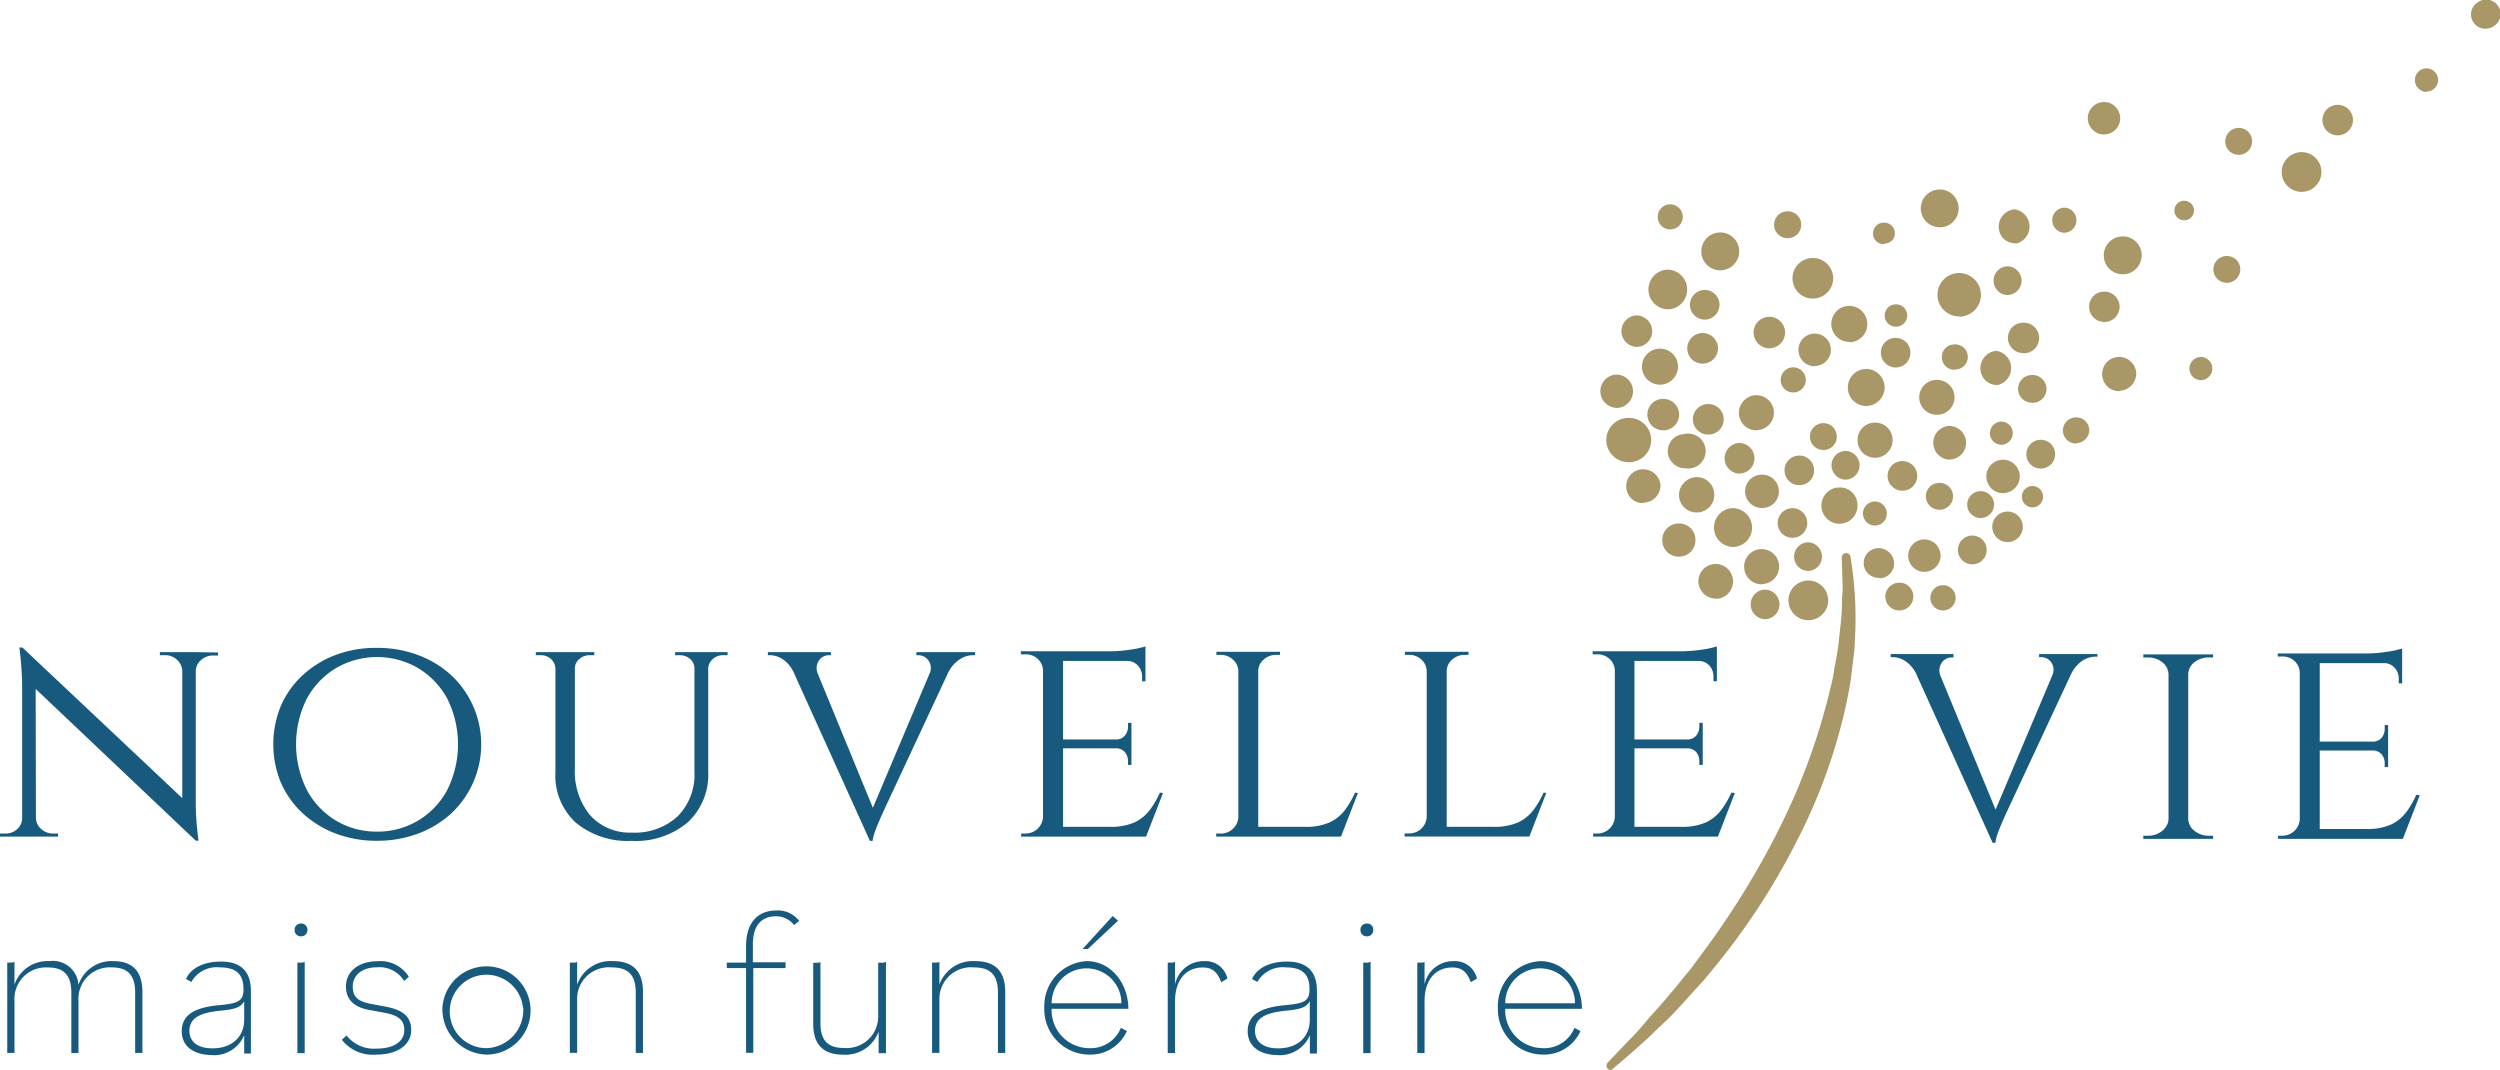 <svg xmlns="http://www.w3.org/2000/svg" viewBox="0 0 286.67 122.69"><defs><style>.cls-1{fill:#185a7d;}.cls-2{fill:#aa9767;}</style></defs><g id="Calque_2" data-name="Calque 2"><g id="Layer_1" data-name="Layer 1"><path class="cls-1" d="M22.45,74.78H18.33v.35h.6a1.93,1.93,0,0,1,1.37.53,1.81,1.81,0,0,1,.6,1.3V91.52L2.57,74.25H2.22a38,38,0,0,1,.32,4.41V93.74A1.71,1.71,0,0,1,2,95.05a1.93,1.93,0,0,1-1.37.53H0v.35H6.66v-.35h-.6a2,2,0,0,1-1.35-.53,1.7,1.7,0,0,1-.59-1.31h0L4.09,79l18.36,17.4h.32c-.12-.87-.2-1.65-.25-2.34s-.07-1.42-.07-2.17V77a1.69,1.69,0,0,1,.59-1.3,2,2,0,0,1,1.35-.53H25v-.35Z"/><path class="cls-1" d="M43.22,74.29a13.32,13.32,0,0,1,4.63.79,11.59,11.59,0,0,1,3.81,2.27,10.85,10.85,0,0,1,0,16,11.59,11.59,0,0,1-3.81,2.27,13.32,13.32,0,0,1-4.63.79,13.19,13.19,0,0,1-4.62-.79,11.71,11.71,0,0,1-3.79-2.27,10.6,10.6,0,0,1-2.56-3.51,11.56,11.56,0,0,1,0-9,10.6,10.6,0,0,1,2.56-3.51,11.71,11.71,0,0,1,3.79-2.27A13.19,13.19,0,0,1,43.22,74.29Zm0,21.07a9,9,0,0,0,8.07-4.79,11.71,11.71,0,0,0,0-10.45,9.2,9.2,0,0,0-3.35-3.51,9.35,9.35,0,0,0-9.41,0,9.2,9.2,0,0,0-3.35,3.51,11.71,11.71,0,0,0,0,10.45,9.11,9.11,0,0,0,3.35,3.53A9,9,0,0,0,43.22,95.36Z"/><path class="cls-1" d="M81.25,74.78H77.41v.35h.53a1.76,1.76,0,0,1,1.2.44,1.42,1.42,0,0,1,.49,1.08V88.49a6.79,6.79,0,0,1-1.92,5.11,7.22,7.22,0,0,1-5.27,1.87,6.08,6.08,0,0,1-4.78-2,7.9,7.9,0,0,1-1.74-5.4V76.65a1.38,1.38,0,0,1,.51-1.08,1.76,1.76,0,0,1,1.18-.44h.53v-.35h-6.7v.35H62a1.69,1.69,0,0,1,1.18.44,1.52,1.52,0,0,1,.51,1.08V88.53A7.33,7.33,0,0,0,66,94.31a9.33,9.33,0,0,0,6.43,2.11,9.23,9.23,0,0,0,6.44-2.13,7.45,7.45,0,0,0,2.34-5.8V76.65a1.5,1.5,0,0,1,.53-1.08,1.71,1.71,0,0,1,1.16-.44h.53v-.35Z"/><path class="cls-1" d="M105.08,74.78v.35h.25a1.47,1.47,0,0,1,1.12.58,1.52,1.52,0,0,1,.15,1.51l-6.51,15.41L93.77,77.24a1.61,1.61,0,0,1,.15-1.53A1.41,1.41,0,0,1,95,75.13h.28v-.35H88.05v.35h.29a2.72,2.72,0,0,1,1.48.51,3.83,3.83,0,0,1,1.3,1.71h0l8.63,19.07h.31a5,5,0,0,1,.25-1c.14-.4.3-.8.48-1.22s.39-.89.65-1.46l7.3-15.64A3.83,3.83,0,0,1,110,75.64a2.76,2.76,0,0,1,1.52-.51h.28v-.35Z"/><path class="cls-1" d="M133,90.89a10.23,10.23,0,0,1-1.16,2,4.84,4.84,0,0,1-1.74,1.41,6.71,6.71,0,0,1-2.84.51h-5.36v-9h6a1.31,1.31,0,0,1,1.09.44,1.6,1.6,0,0,1,.36,1v.46h.39V82.89h-.39v.45a1.59,1.59,0,0,1-.36,1,1.28,1.28,0,0,1-1.09.45h-6v-9h7.3a1.63,1.63,0,0,1,1.28.53,1.83,1.83,0,0,1,.48,1.27v.53h.39v-4a10.56,10.56,0,0,1-1.7.37,16.09,16.09,0,0,1-2.32.19H117.06v.35h.5a2,2,0,0,1,1.44.53,1.84,1.84,0,0,1,.6,1.34V93.67a2,2,0,0,1-2,1.91h-.5v.35h14.32l1.94-5Z"/><path class="cls-1" d="M155.38,90.89a10.75,10.75,0,0,1-1.16,2,4.79,4.79,0,0,1-1.75,1.41,6.63,6.63,0,0,1-2.83.51h-5.36V77a1.72,1.72,0,0,1,.61-1.36,2.13,2.13,0,0,1,1.47-.55h.42v-.35h-7.3v.35h.43a2.11,2.11,0,0,1,1.48.55A1.84,1.84,0,0,1,142,77V93.67a1.92,1.92,0,0,1-.6,1.34,1.94,1.94,0,0,1-1.44.57h-.5v.35h14.31l1.94-5Z"/><path class="cls-1" d="M177,90.89a10.26,10.26,0,0,1-1.17,2,4.76,4.76,0,0,1-1.74,1.41,6.71,6.71,0,0,1-2.84.51h-5.36V77a1.73,1.73,0,0,1,.62-1.36,2.11,2.11,0,0,1,1.46-.55h.42v-.35h-7.29v.35h.42a2.09,2.09,0,0,1,1.48.55A1.89,1.89,0,0,1,163.6,77V93.67A2,2,0,0,1,163,95a2,2,0,0,1-1.45.57h-.49v.35h14.31l1.94-5Z"/><path class="cls-1" d="M198.53,90.89a10.26,10.26,0,0,1-1.17,2,4.67,4.67,0,0,1-1.74,1.41,6.68,6.68,0,0,1-2.84.51h-5.36v-9h6a1.33,1.33,0,0,1,1.09.44,1.65,1.65,0,0,1,.35,1v.46h.39V82.89h-.39v.45a1.63,1.63,0,0,1-.35,1,1.31,1.31,0,0,1-1.09.45h-6v-9h7.3a1.67,1.67,0,0,1,1.29.53,1.82,1.82,0,0,1,.47,1.27v.53h.39v-4a10.36,10.36,0,0,1-1.69.37,16.23,16.23,0,0,1-2.33.19H182.63v.35h.49a2.05,2.05,0,0,1,1.45.53,1.88,1.88,0,0,1,.6,1.34V93.67a2,2,0,0,1-2,1.91h-.49v.35h14.31l1.94-5Z"/><path class="cls-1" d="M233.82,75v.35h.25a1.45,1.45,0,0,1,1.13.58,1.53,1.53,0,0,1,.14,1.5l-6.51,15.41L222.51,77.5a1.61,1.61,0,0,1,.16-1.53,1.35,1.35,0,0,1,1.07-.58H224V75H216.8v.35h.28a2.72,2.72,0,0,1,1.48.51,3.76,3.76,0,0,1,1.3,1.71h0l8.63,19.07h.32a4.08,4.08,0,0,1,.24-1c.14-.4.3-.81.48-1.22s.39-.9.65-1.46l7.29-15.63a4,4,0,0,1,1.24-1.52,2.76,2.76,0,0,1,1.52-.51h.28V75Z"/><path class="cls-1" d="M253.32,95.83a2.54,2.54,0,0,1-1.68-.56,1.78,1.78,0,0,1-.72-1.34V77.29a1.77,1.77,0,0,1,.72-1.36,2.64,2.64,0,0,1,1.68-.54h.45l0-.35h-8v.35h.49a2.64,2.64,0,0,1,1.68.54,1.83,1.83,0,0,1,.72,1.36V93.93a1.85,1.85,0,0,1-.72,1.34,2.54,2.54,0,0,1-1.68.56h-.49v.36h8l0-.36Z"/><path class="cls-1" d="M277.07,91.14a10,10,0,0,1-1.16,2,4.64,4.64,0,0,1-1.74,1.41,6.71,6.71,0,0,1-2.84.51H266v-9h6a1.34,1.34,0,0,1,1.1.44,1.63,1.63,0,0,1,.35,1v.46h.39V83.14h-.39v.46a1.63,1.63,0,0,1-.35,1,1.34,1.34,0,0,1-1.1.44h-6v-9h7.3a1.6,1.6,0,0,1,1.28.53,1.81,1.81,0,0,1,.48,1.27v.52h.39v-4a9.59,9.59,0,0,1-1.69.37,15.07,15.07,0,0,1-2.33.2H261.18v.35h.49a2,2,0,0,1,1.45.53,1.87,1.87,0,0,1,.59,1.34V93.93a2,2,0,0,1-2,1.9h-.49v.36h14.31l1.94-5Z"/><path class="cls-1" d="M.83,110.38h.24c.3,0,.47,0,.59-.1v2.63a4,4,0,0,1,4-2.7A2.94,2.94,0,0,1,9,112.93,4,4,0,0,1,13,110.21c2.18,0,3.33,1.15,3.33,3.53v7h-.83v-6.92c0-2-.86-2.89-2.67-2.89A3.6,3.6,0,0,0,9,114.75v6H8.18v-6.92c0-2-.86-2.89-2.67-2.89a3.6,3.6,0,0,0-3.85,3.8v6H.83Z"/><path class="cls-1" d="M20.84,118.25c0-2,1.69-2.77,4.41-3,2.08-.2,2.67-.47,2.67-1.82,0-1.71-.83-2.5-2.69-2.5a3.34,3.34,0,0,0-3.29,1.67l-.61-.34c.56-1.28,2.08-2,4-2,2.26,0,3.44,1.1,3.44,3.36v7.19H28v-2.11a3.73,3.73,0,0,1-3.8,2.28C22.11,120.93,20.84,119.92,20.84,118.25ZM28,116.93V114.8c-.37.71-1.08.93-2.6,1.08-2.38.22-3.68.8-3.68,2.33,0,1.27,1,2,2.6,2C26.45,120.24,28,119,28,116.93Z"/><path class="cls-1" d="M33.78,106.63a.71.71,0,0,1,.74-.73.7.7,0,0,1,.73.73.71.71,0,0,1-.73.74A.71.71,0,0,1,33.78,106.63Zm.32,3.75h.25a1,1,0,0,0,.59-.1v10.48H34.1Z"/><path class="cls-1" d="M39.2,119.23l.54-.49a4,4,0,0,0,3.46,1.5c1.94,0,3.16-.81,3.16-2.11,0-1-.46-1.67-2.28-2l-1.74-.32c-1.72-.32-2.67-1.17-2.67-2.7,0-1.74,1.49-2.89,3.63-2.89A3.84,3.84,0,0,1,46.88,112l-.54.49a3.3,3.3,0,0,0-3.12-1.57c-1.61,0-2.77.83-2.77,2.2,0,1.11.49,1.7,2.11,2l1.67.31c2,.37,2.92,1.18,2.92,2.68,0,1.71-1.57,2.82-4,2.82A4.5,4.5,0,0,1,39.2,119.23Z"/><path class="cls-1" d="M50.73,115.56a5.06,5.06,0,1,1,5.05,5.37A5.22,5.22,0,0,1,50.73,115.56Zm9.24,0a4.21,4.21,0,1,0-4.19,4.63A4.37,4.37,0,0,0,60,115.56Z"/><path class="cls-1" d="M65.34,110.38h.25c.34,0,.49,0,.59-.1v2.63a4.07,4.07,0,0,1,4.12-2.7c2.25,0,3.43,1.13,3.43,3.53v7H72.9v-6.92c0-2.06-.89-2.89-2.78-2.89a3.63,3.63,0,0,0-3.94,3.8v6h-.84Z"/><path class="cls-1" d="M83.34,110.38h2.21v-1.86c0-2.94,1.52-4.12,3.5-4.12a3.11,3.11,0,0,1,2.6,1.2l-.59.47a2.64,2.64,0,0,0-2.08-1c-1.54,0-2.65.91-2.65,3.21,0,.81,0,1.67,0,2.06h3.75v.67H86.38v9.71h-.83v-9.71H83.34Z"/><path class="cls-1" d="M93.25,117.4v-7h.24c.3,0,.47,0,.59-.1v7c0,2.06.88,2.87,2.72,2.87a3.62,3.62,0,0,0,3.9-3.78v-6H101a1,1,0,0,0,.59-.1v10.48h-.84v-2.48a4.05,4.05,0,0,1-4.07,2.65C94.42,120.93,93.25,119.8,93.25,117.4Z"/><path class="cls-1" d="M106.88,110.38h.25c.34,0,.49,0,.59-.1v2.63a4.06,4.06,0,0,1,4.11-2.7c2.26,0,3.44,1.13,3.44,3.53v7h-.84v-6.92c0-2.06-.88-2.89-2.77-2.89a3.63,3.63,0,0,0-3.94,3.8v6h-.84Z"/><path class="cls-1" d="M119.75,115.58a5.15,5.15,0,0,1,4.86-5.37c2.7,0,4.76,2.43,4.78,5.47h-8.8a4.34,4.34,0,0,0,4.29,4.51,3.73,3.73,0,0,0,3.65-2.33l.69.37a4.58,4.58,0,0,1-4.32,2.7A5.19,5.19,0,0,1,119.75,115.58Zm.84-.54h8a4,4,0,1,0-8,0Zm7-10,.61.54-3.46,3.24h-.61Z"/><path class="cls-1" d="M133.9,110.38h.25c.34,0,.49,0,.59-.1v2.6a3.35,3.35,0,0,1,3.36-2.67,2.58,2.58,0,0,1,2.65,2l-.72.42c-.44-1.2-1.05-1.69-2.1-1.69-1.89,0-3.19,1.37-3.19,3.87v5.94h-.84Z"/><path class="cls-1" d="M143.07,118.25c0-2,1.7-2.77,4.42-3,2.08-.2,2.67-.47,2.67-1.82,0-1.71-.83-2.5-2.7-2.5a3.34,3.34,0,0,0-3.28,1.67l-.61-.34c.56-1.28,2.08-2,4-2,2.26,0,3.44,1.1,3.44,3.36v7.19h-.81v-2.11a3.73,3.73,0,0,1-3.8,2.28C144.35,120.93,143.07,119.92,143.07,118.25Zm7.12-1.32V114.8c-.37.71-1.08.93-2.6,1.08-2.38.22-3.68.8-3.68,2.33,0,1.27,1,2,2.6,2C148.69,120.24,150.19,119,150.19,116.93Z"/><path class="cls-1" d="M156,106.63a.71.71,0,0,1,.74-.73.7.7,0,0,1,.73.73.71.71,0,0,1-.73.74A.71.71,0,0,1,156,106.63Zm.32,3.75h.25a1,1,0,0,0,.59-.1v10.48h-.84Z"/><path class="cls-1" d="M162.52,110.38h.25c.34,0,.49,0,.58-.1v2.6a3.36,3.36,0,0,1,3.36-2.67,2.58,2.58,0,0,1,2.65,2l-.71.42c-.44-1.2-1.05-1.69-2.11-1.69-1.89,0-3.19,1.37-3.19,3.87v5.94h-.83Z"/><path class="cls-1" d="M171.76,115.58a5.15,5.15,0,0,1,4.86-5.37c2.7,0,4.76,2.43,4.78,5.47h-8.8a4.34,4.34,0,0,0,4.29,4.51,3.73,3.73,0,0,0,3.65-2.33l.69.37a4.58,4.58,0,0,1-4.32,2.7A5.19,5.19,0,0,1,171.76,115.58Zm.84-.54h8a4,4,0,1,0-8,0Z"/><path class="cls-2" d="M192.49,63.83a1.88,1.88,0,0,1-1.88-1.8,1.88,1.88,0,0,1,1.8-2h0a1.86,1.86,0,0,1,2,1.8,1.88,1.88,0,0,1-1.8,2Z"/><path class="cls-2" d="M278.26,10.54a1.34,1.34,0,0,1-1.17-.69A1.34,1.34,0,0,1,277.61,8h0a1.33,1.33,0,1,1,.65,2.5Z"/><path class="cls-2" d="M256.71,17.75a1.65,1.65,0,0,1-.43-.06,1.52,1.52,0,0,1-.92-.73,1.55,1.55,0,0,1,.6-2.1h0a1.54,1.54,0,0,1,2.23,1.77,1.52,1.52,0,0,1-.73.93A1.55,1.55,0,0,1,256.71,17.75Z"/><path class="cls-2" d="M285,3.29a1.64,1.64,0,0,1-.8-3.08h0a1.65,1.65,0,1,1,1.6,2.88A1.66,1.66,0,0,1,285,3.29Z"/><path class="cls-2" d="M268.06,15.52a1.75,1.75,0,0,1-.85-3.28h0a1.75,1.75,0,1,1,1.7,3.06A1.74,1.74,0,0,1,268.06,15.52Z"/><path class="cls-2" d="M241.25,36.92A1.75,1.75,0,0,1,240,34a1.76,1.76,0,0,1,3.05,1.1,1.76,1.76,0,0,1-1.68,1.83Z"/><path class="cls-2" d="M255.34,32.43a1.54,1.54,0,0,1-1.13-2.58,1.56,1.56,0,0,1,1.07-.5h0a1.65,1.65,0,0,1,1.11.4,1.54,1.54,0,0,1,.09,2.18,1.52,1.52,0,0,1-1.07.5Z"/><path class="cls-2" d="M250.45,25.26a1.12,1.12,0,0,1-.82-1.88,1.14,1.14,0,0,1,.78-.36h0a1.12,1.12,0,0,1,1.17,1.07,1.11,1.11,0,0,1-.3.81,1.08,1.08,0,0,1-.77.36Z"/><path class="cls-2" d="M263.91,22a2.27,2.27,0,0,1-1.53-.59,2.31,2.31,0,0,1-.74-1.58,2.22,2.22,0,0,1,.6-1.64,2.27,2.27,0,0,1,3.95,1.44,2.24,2.24,0,0,1-.59,1.63A2.27,2.27,0,0,1,264,22Z"/><path class="cls-2" d="M243,44.86a1.94,1.94,0,0,1-1.33-.52,2,2,0,0,1-.12-2.77,2,2,0,0,1,1.36-.64h0a1.9,1.9,0,0,1,1.41.52,1.93,1.93,0,0,1,.64,1.36,2,2,0,0,1-1.88,2Z"/><path class="cls-2" d="M232,40.49a1.75,1.75,0,0,1-1.29-2.94A1.78,1.78,0,0,1,232,37h0a1.76,1.76,0,0,1,1.37,2.94,1.72,1.72,0,0,1-1.21.56Z"/><path class="cls-2" d="M222.42,26.06A2.18,2.18,0,0,1,220.25,24a2.18,2.18,0,0,1,2.08-2.27h0a2.17,2.17,0,1,1,.19,4.34Z"/><path class="cls-2" d="M231.06,27.89a1.91,1.91,0,0,1-1.32-.52A2,2,0,0,1,231,24h0a2,2,0,0,1,.17,3.93Z"/><path class="cls-2" d="M241.26,15.42a1.8,1.8,0,0,1-1.25-.49,1.84,1.84,0,0,1-.12-2.62,1.88,1.88,0,0,1,1.29-.61h0a1.79,1.79,0,0,1,1.33.49,1.86,1.86,0,0,1,.61,1.29,1.86,1.86,0,0,1-1.78,1.93Z"/><path class="cls-2" d="M236.8,26.69a1.37,1.37,0,0,1-1-.38,1.39,1.39,0,0,1-.47-1,1.43,1.43,0,0,1,1.37-1.5h0a1.44,1.44,0,0,1,.13,2.87Zm0-1.47h0Z"/><path class="cls-2" d="M243.4,31.45a2.14,2.14,0,0,1-1.46-.57,2.11,2.11,0,0,1-.7-1.5,2.16,2.16,0,0,1,2.07-2.27h0a2.16,2.16,0,0,1,2.27,2.07,2.21,2.21,0,0,1-.57,1.57,2.13,2.13,0,0,1-1.51.7Z"/><path class="cls-2" d="M230.16,33.83a1.65,1.65,0,0,1-.07-3.29h0a1.59,1.59,0,0,1,1.18.43,1.62,1.62,0,0,1,.54,1.14,1.66,1.66,0,0,1-1.58,1.72Z"/><path class="cls-2" d="M224.65,36.28a2.47,2.47,0,0,1-1.68-.65,2.49,2.49,0,0,1,1.57-4.32,2.49,2.49,0,1,1,.22,5Z"/><path class="cls-2" d="M207.87,34.24a2.33,2.33,0,0,1-1.71-3.91,2.34,2.34,0,0,1,4.05,1.47A2.34,2.34,0,0,1,208,34.23Z"/><path class="cls-2" d="M216,28a1.22,1.22,0,0,1-.83-.32,1.19,1.19,0,0,1-.39-.85A1.22,1.22,0,0,1,216,25.53h0a1.22,1.22,0,0,1,1,2,1.29,1.29,0,0,1-.86.4Z"/><path class="cls-2" d="M205,27.31a1.54,1.54,0,0,1-.06-3.08h0a1.52,1.52,0,0,1,1.1.4,1.48,1.48,0,0,1,.5,1.07,1.53,1.53,0,0,1-.4,1.11,1.56,1.56,0,0,1-1.07.5Z"/><path class="cls-2" d="M197.26,31a2.17,2.17,0,0,1-1.47-.57,2.13,2.13,0,0,1-.7-1.51,2.17,2.17,0,1,1,4.34-.19A2.19,2.19,0,0,1,197.36,31Z"/><path class="cls-2" d="M202.89,39.94a1.82,1.82,0,0,1-1.81-1.73,1.81,1.81,0,0,1,1.73-1.88,1.71,1.71,0,0,1,1.29.47,1.78,1.78,0,0,1,.59,1.25A1.81,1.81,0,0,1,203,39.93Z"/><path class="cls-2" d="M195.22,41.7a1.8,1.8,0,0,1-1.18-.46,1.76,1.76,0,0,1,1.11-3.05h0A1.77,1.77,0,0,1,197,39.87a1.75,1.75,0,0,1-1.68,1.82Z"/><path class="cls-2" d="M195.48,36.65a1.71,1.71,0,0,1-1.7-1.63,1.71,1.71,0,0,1,1.62-1.77h0a1.69,1.69,0,0,1,1.77,1.62,1.71,1.71,0,0,1-1.62,1.78Z"/><path class="cls-2" d="M191.3,35.47a2.28,2.28,0,0,1-1.54-.6,2.22,2.22,0,0,1-.73-1.58,2.26,2.26,0,0,1,2.17-2.37h0a2.28,2.28,0,0,1,.2,4.55Z"/><path class="cls-2" d="M187.65,39.78a1.81,1.81,0,0,1-.08-3.61h0a1.81,1.81,0,0,1,1.88,1.73,1.83,1.83,0,0,1-.47,1.3,1.81,1.81,0,0,1-1.25.58Z"/><path class="cls-2" d="M190.34,44.11a2.07,2.07,0,0,1-1.39-.54,2.07,2.07,0,0,1-.13-2.92,2.06,2.06,0,0,1,1.44-.67,2.11,2.11,0,0,1,1.49.54,2,2,0,0,1,.66,1.43,2.07,2.07,0,0,1-2,2.16Z"/><path class="cls-2" d="M229,44.15a2,2,0,0,1-1.32-.51,2,2,0,0,1,1.24-3.41h0a2,2,0,0,1,.17,3.92Z"/><path class="cls-2" d="M222.12,47.56a2,2,0,0,1-.09-4h0a2,2,0,0,1,.18,4Z"/><path class="cls-2" d="M224.1,42.4A1.43,1.43,0,0,1,222.67,41a1.42,1.42,0,0,1,1.37-1.5h0a1.44,1.44,0,1,1,.13,2.87Zm0-1.47h0Z"/><path class="cls-2" d="M217.36,42.14a1.71,1.71,0,0,1-1.25-2.85,1.72,1.72,0,0,1,1.18-.55h0a1.74,1.74,0,0,1,1.22.44,1.68,1.68,0,0,1,.55,1.18,1.69,1.69,0,0,1-1.62,1.78Z"/><path class="cls-2" d="M217.42,37.46a1.28,1.28,0,0,1-.06-2.56h0a1.26,1.26,0,0,1,.92.33,1.33,1.33,0,0,1,.42.89,1.29,1.29,0,0,1-1.22,1.34Z"/><path class="cls-2" d="M212.06,39.21a2.07,2.07,0,0,1-1.53-3.46,2,2,0,0,1,1.44-.67h0a2.07,2.07,0,0,1,2.15,2,2.07,2.07,0,0,1-2,2.16Z"/><path class="cls-2" d="M208.08,42a1.86,1.86,0,0,1-1.85-1.78A1.85,1.85,0,0,1,208,38.26h0a1.85,1.85,0,0,1,1.45,3.11,1.85,1.85,0,0,1-1.29.6Z"/><path class="cls-2" d="M205.65,45a1.45,1.45,0,0,1-1-.37,1.42,1.42,0,0,1-.46-1,1.44,1.44,0,1,1,1.5,1.37Zm0-1.47s0,0,0,0Z"/><path class="cls-2" d="M214,46.55a2.08,2.08,0,0,1-1.43-.56,2.05,2.05,0,0,1-.68-1.46,2.12,2.12,0,0,1,2-2.22h0a2.12,2.12,0,0,1,1.66,3.55,2.15,2.15,0,0,1-1.48.69Z"/><path class="cls-2" d="M233,46.18a1.59,1.59,0,0,1-1.17-2.67A1.61,1.61,0,0,1,233,43h0a1.61,1.61,0,0,1,1.67,1.53,1.56,1.56,0,0,1-.42,1.14,1.57,1.57,0,0,1-1.11.52Z"/><path class="cls-2" d="M229.51,51a1.33,1.33,0,0,1-1.33-1.27,1.34,1.34,0,0,1,1.27-1.39h0a1.33,1.33,0,0,1,1,2.23,1.27,1.27,0,0,1-.92.43Z"/><path class="cls-2" d="M252.39,43.59a1.32,1.32,0,0,1-1.33-1.27,1.34,1.34,0,0,1,1.27-1.39h0a1.33,1.33,0,0,1,1,2.23,1.27,1.27,0,0,1-.92.43Z"/><path class="cls-2" d="M238.08,50.86a1.49,1.49,0,0,1-.06-3h0a1.47,1.47,0,0,1,1.07.39,1.52,1.52,0,0,1,.48,1,1.44,1.44,0,0,1-.39,1.06,1.46,1.46,0,0,1-1,.49Z"/><path class="cls-2" d="M234,53.73a1.63,1.63,0,0,1-1.11-.43,1.6,1.6,0,0,1-.53-1.15,1.65,1.65,0,1,1,1.71,1.58Z"/><path class="cls-2" d="M227.08,59.4a1.51,1.51,0,0,1-1-.4,1.48,1.48,0,0,1-.5-1.07,1.51,1.51,0,0,1,.4-1.11,1.56,1.56,0,0,1,1.07-.5h0a1.54,1.54,0,1,1,.13,3.08Z"/><path class="cls-2" d="M233.07,58.18a1.22,1.22,0,0,1-.83-.32,1.19,1.19,0,0,1-.39-.85A1.22,1.22,0,0,1,233,55.73h0a1.26,1.26,0,0,1,.88.32,1.23,1.23,0,0,1,.39.85,1.15,1.15,0,0,1-.32.88,1.16,1.16,0,0,1-.85.4Z"/><path class="cls-2" d="M229.68,56.55a1.93,1.93,0,0,1-1.29-.5,2,2,0,0,1-.62-1.33,1.91,1.91,0,0,1,1.83-2h0a1.91,1.91,0,0,1,2,1.82,1.9,1.9,0,0,1-.5,1.38,1.94,1.94,0,0,1-1.32.62Z"/><path class="cls-2" d="M222.41,58.45a1.54,1.54,0,0,1-.07-3.08h0a1.54,1.54,0,1,1,.14,3.08Z"/><path class="cls-2" d="M223.53,52.71a1.94,1.94,0,0,1-.08-3.87,1.95,1.95,0,0,1,2,1.85,1.93,1.93,0,0,1-1.85,2Z"/><path class="cls-2" d="M215,52.49a2,2,0,0,1-2-1.93,2,2,0,0,1,.52-1.45,2,2,0,0,1,1.4-.65h0a2,2,0,0,1,2.1,1.92,1.94,1.94,0,0,1-.53,1.45,2,2,0,0,1-1.39.66Z"/><path class="cls-2" d="M218.15,56.27a1.68,1.68,0,0,1-1.15-.45,1.65,1.65,0,0,1-.55-1.18,1.69,1.69,0,0,1,1.62-1.77h0a1.7,1.7,0,1,1,.15,3.4Z"/><path class="cls-2" d="M230.2,62.16a1.76,1.76,0,0,1-1.75-1.67,1.76,1.76,0,0,1,1.67-1.83h0a1.75,1.75,0,1,1,.16,3.5Z"/><path class="cls-2" d="M226.16,64.71a1.65,1.65,0,0,1-1.65-1.57,1.67,1.67,0,0,1,.43-1.19,1.65,1.65,0,1,1,1.29,2.76Z"/><path class="cls-2" d="M222.77,70a1.45,1.45,0,1,1,.06,0Z"/><path class="cls-2" d="M217.81,70a1.59,1.59,0,0,1-.07-3.18h0a1.53,1.53,0,0,1,1.14.41,1.57,1.57,0,0,1,.52,1.11A1.61,1.61,0,0,1,217.88,70Z"/><path class="cls-2" d="M220.66,65.57a1.84,1.84,0,0,1-1.25-.49,1.8,1.8,0,0,1-.6-1.28,1.88,1.88,0,0,1,.48-1.34,1.84,1.84,0,0,1,1.29-.6h0a1.85,1.85,0,0,1,1.34.48,1.89,1.89,0,0,1,.6,1.29,1.86,1.86,0,0,1-1.78,1.94Z"/><path class="cls-2" d="M215,60.27a1.4,1.4,0,0,1-1.38-1.33,1.39,1.39,0,0,1,1.32-1.44h0A1.39,1.39,0,0,1,216,59.82a1.35,1.35,0,0,1-1,.44Z"/><path class="cls-2" d="M211.58,55a1.65,1.65,0,0,1-.07-3.29,1.61,1.61,0,0,1,1.19.43,1.65,1.65,0,0,1-1,2.86Z"/><path class="cls-2" d="M209.08,51.6a1.54,1.54,0,0,1-1.54-1.47A1.56,1.56,0,0,1,209,48.52h0A1.54,1.54,0,0,1,210.62,50a1.54,1.54,0,0,1-1.47,1.61Z"/><path class="cls-2" d="M206.32,55.63a1.66,1.66,0,0,1-1.14-.44,1.68,1.68,0,0,1-.55-1.18,1.66,1.66,0,0,1,.44-1.22,1.68,1.68,0,0,1,1.18-.55h0a1.64,1.64,0,0,1,1.22.44,1.68,1.68,0,0,1,.55,1.18,1.66,1.66,0,0,1-.44,1.22,1.68,1.68,0,0,1-1.18.55Z"/><path class="cls-2" d="M210.93,60.06a2.08,2.08,0,0,1-2.07-2,2.1,2.1,0,0,1,.54-1.49,2,2,0,0,1,1.44-.67h0a2,2,0,0,1,2.15,2,2,2,0,0,1-.54,1.48,2,2,0,0,1-1.43.67Z"/><path class="cls-2" d="M201.4,49.35a2,2,0,0,1-2-1.93,2,2,0,0,1,.53-1.45,2,2,0,0,1,1.39-.65h0a2,2,0,1,1,.18,4Z"/><path class="cls-2" d="M199.43,54.31a1.76,1.76,0,0,1-.08-3.51h0a1.75,1.75,0,0,1,.16,3.5Z"/><path class="cls-2" d="M191.56,26.31a1.44,1.44,0,0,1-.07-2.88,1.46,1.46,0,0,1,1,.38,1.43,1.43,0,0,1-.91,2.49Zm0-1.48h0Z"/><path class="cls-2" d="M195.91,49.83a1.75,1.75,0,0,1-.08-3.5h0a1.75,1.75,0,1,1,.15,3.5Z"/><path class="cls-2" d="M185.33,46.77a1.91,1.91,0,0,1-.08-3.81h0a1.9,1.9,0,0,1,2,1.82,1.91,1.91,0,0,1-1.83,2Z"/><path class="cls-2" d="M190.74,49.34a1.8,1.8,0,0,1-.08-3.6h0a1.8,1.8,0,1,1,.16,3.6Z"/><path class="cls-2" d="M193.24,53.7a2,2,0,0,1-2-1.88,2,2,0,0,1,.51-1.41,1.93,1.93,0,0,1,1.36-.63h0a2,2,0,1,1,.18,3.92Z"/><path class="cls-2" d="M186.79,53a2.54,2.54,0,0,1-.11-5.08h0a2.54,2.54,0,0,1,.23,5.08Z"/><path class="cls-2" d="M215.44,66.26a1.7,1.7,0,0,1-.07-3.4h0a1.64,1.64,0,0,1,1.22.45,1.7,1.7,0,0,1-1.07,3Z"/><path class="cls-2" d="M207.35,71.12a2.28,2.28,0,0,1-1.68-3.81,2.29,2.29,0,0,1,1.58-.74h0a2.27,2.27,0,0,1,2.38,2.17,2.22,2.22,0,0,1-.6,1.64,2.27,2.27,0,0,1-1.58.74Z"/><path class="cls-2" d="M207.37,65.47a1.64,1.64,0,0,1-1.64-1.57,1.64,1.64,0,0,1,1.57-1.72h0a1.65,1.65,0,0,1,.15,3.29Z"/><path class="cls-2" d="M205.54,61.67a1.7,1.7,0,0,1-1.7-1.62,1.67,1.67,0,0,1,.45-1.22,1.69,1.69,0,0,1,1.17-.56h0a1.7,1.7,0,0,1,.14,3.4Z"/><path class="cls-2" d="M202.06,58.25a1.91,1.91,0,0,1-.08-3.82h0a1.91,1.91,0,0,1,2,1.82,1.9,1.9,0,0,1-1.82,2Z"/><path class="cls-2" d="M194.56,58.76a2,2,0,0,1-1.49-3.37,2,2,0,0,1,3.5,1.27,2,2,0,0,1-1.92,2.1Z"/><path class="cls-2" d="M188.4,57.69a1.94,1.94,0,0,1-1.33-.52A2,2,0,0,1,187,54.4a2,2,0,0,1,3.41,1.24,2,2,0,0,1-1.88,2Z"/><path class="cls-2" d="M202,67a2,2,0,0,1-2-1.93,2,2,0,0,1,1.92-2.1,2,2,0,0,1,.18,4Z"/><path class="cls-2" d="M198.67,62.72a2.23,2.23,0,0,1-.09-4.45h0a2.18,2.18,0,0,1,1.6.59,2.22,2.22,0,0,1-1.41,3.86Z"/><path class="cls-2" d="M202.36,71a1.7,1.7,0,0,1-.08-3.39h0a1.7,1.7,0,0,1,1.77,1.62,1.67,1.67,0,0,1-.45,1.22,1.64,1.64,0,0,1-1.17.55Z"/><path class="cls-2" d="M196.75,68.64a2,2,0,0,1-2-1.9,2,2,0,0,1,1.89-2.07h0a2,2,0,1,1,.17,4Z"/><path class="cls-2" d="M184.71,122.69a.48.48,0,0,1-.36-.15.5.5,0,0,1,0-.69c.95-1,1.9-2,2.87-3,.61-.63,1.2-1.31,1.76-2l1-1.12c.69-.75,1.34-1.55,2-2.32l1.15-1.41c.28-.34.55-.68.82-1l1.22-1.66a95.51,95.51,0,0,0,8.65-13.93,74.16,74.16,0,0,0,5.77-15.28l.49-2c.1-.42.17-.85.24-1.28,0-.24.08-.48.13-.72l.12-.73c.08-.43.15-.86.22-1.29l.21-2a25.77,25.77,0,0,0,.22-3.06c0-.35,0-.69.05-1a13.37,13.37,0,0,0,0-1.55l-.08-2.57a.51.51,0,0,1,.46-.51.5.5,0,0,1,.54.42,43.21,43.21,0,0,1,.56,8.43l-.1,2.1c-.05.48-.1.94-.16,1.4l-.09.72-.09.73c-.05.46-.11.93-.19,1.39l-.4,2.06A64.06,64.06,0,0,1,206,96.51a78.85,78.85,0,0,1-9.19,14.14l-1.32,1.62-.92,1-.49.54-.79.88c-.67.74-1.35,1.5-2.09,2.21l-1.06,1c-.63.62-1.29,1.27-2,1.87-1,.93-2.09,1.84-3.15,2.74A.49.49,0,0,1,184.71,122.69Z"/></g></g></svg>